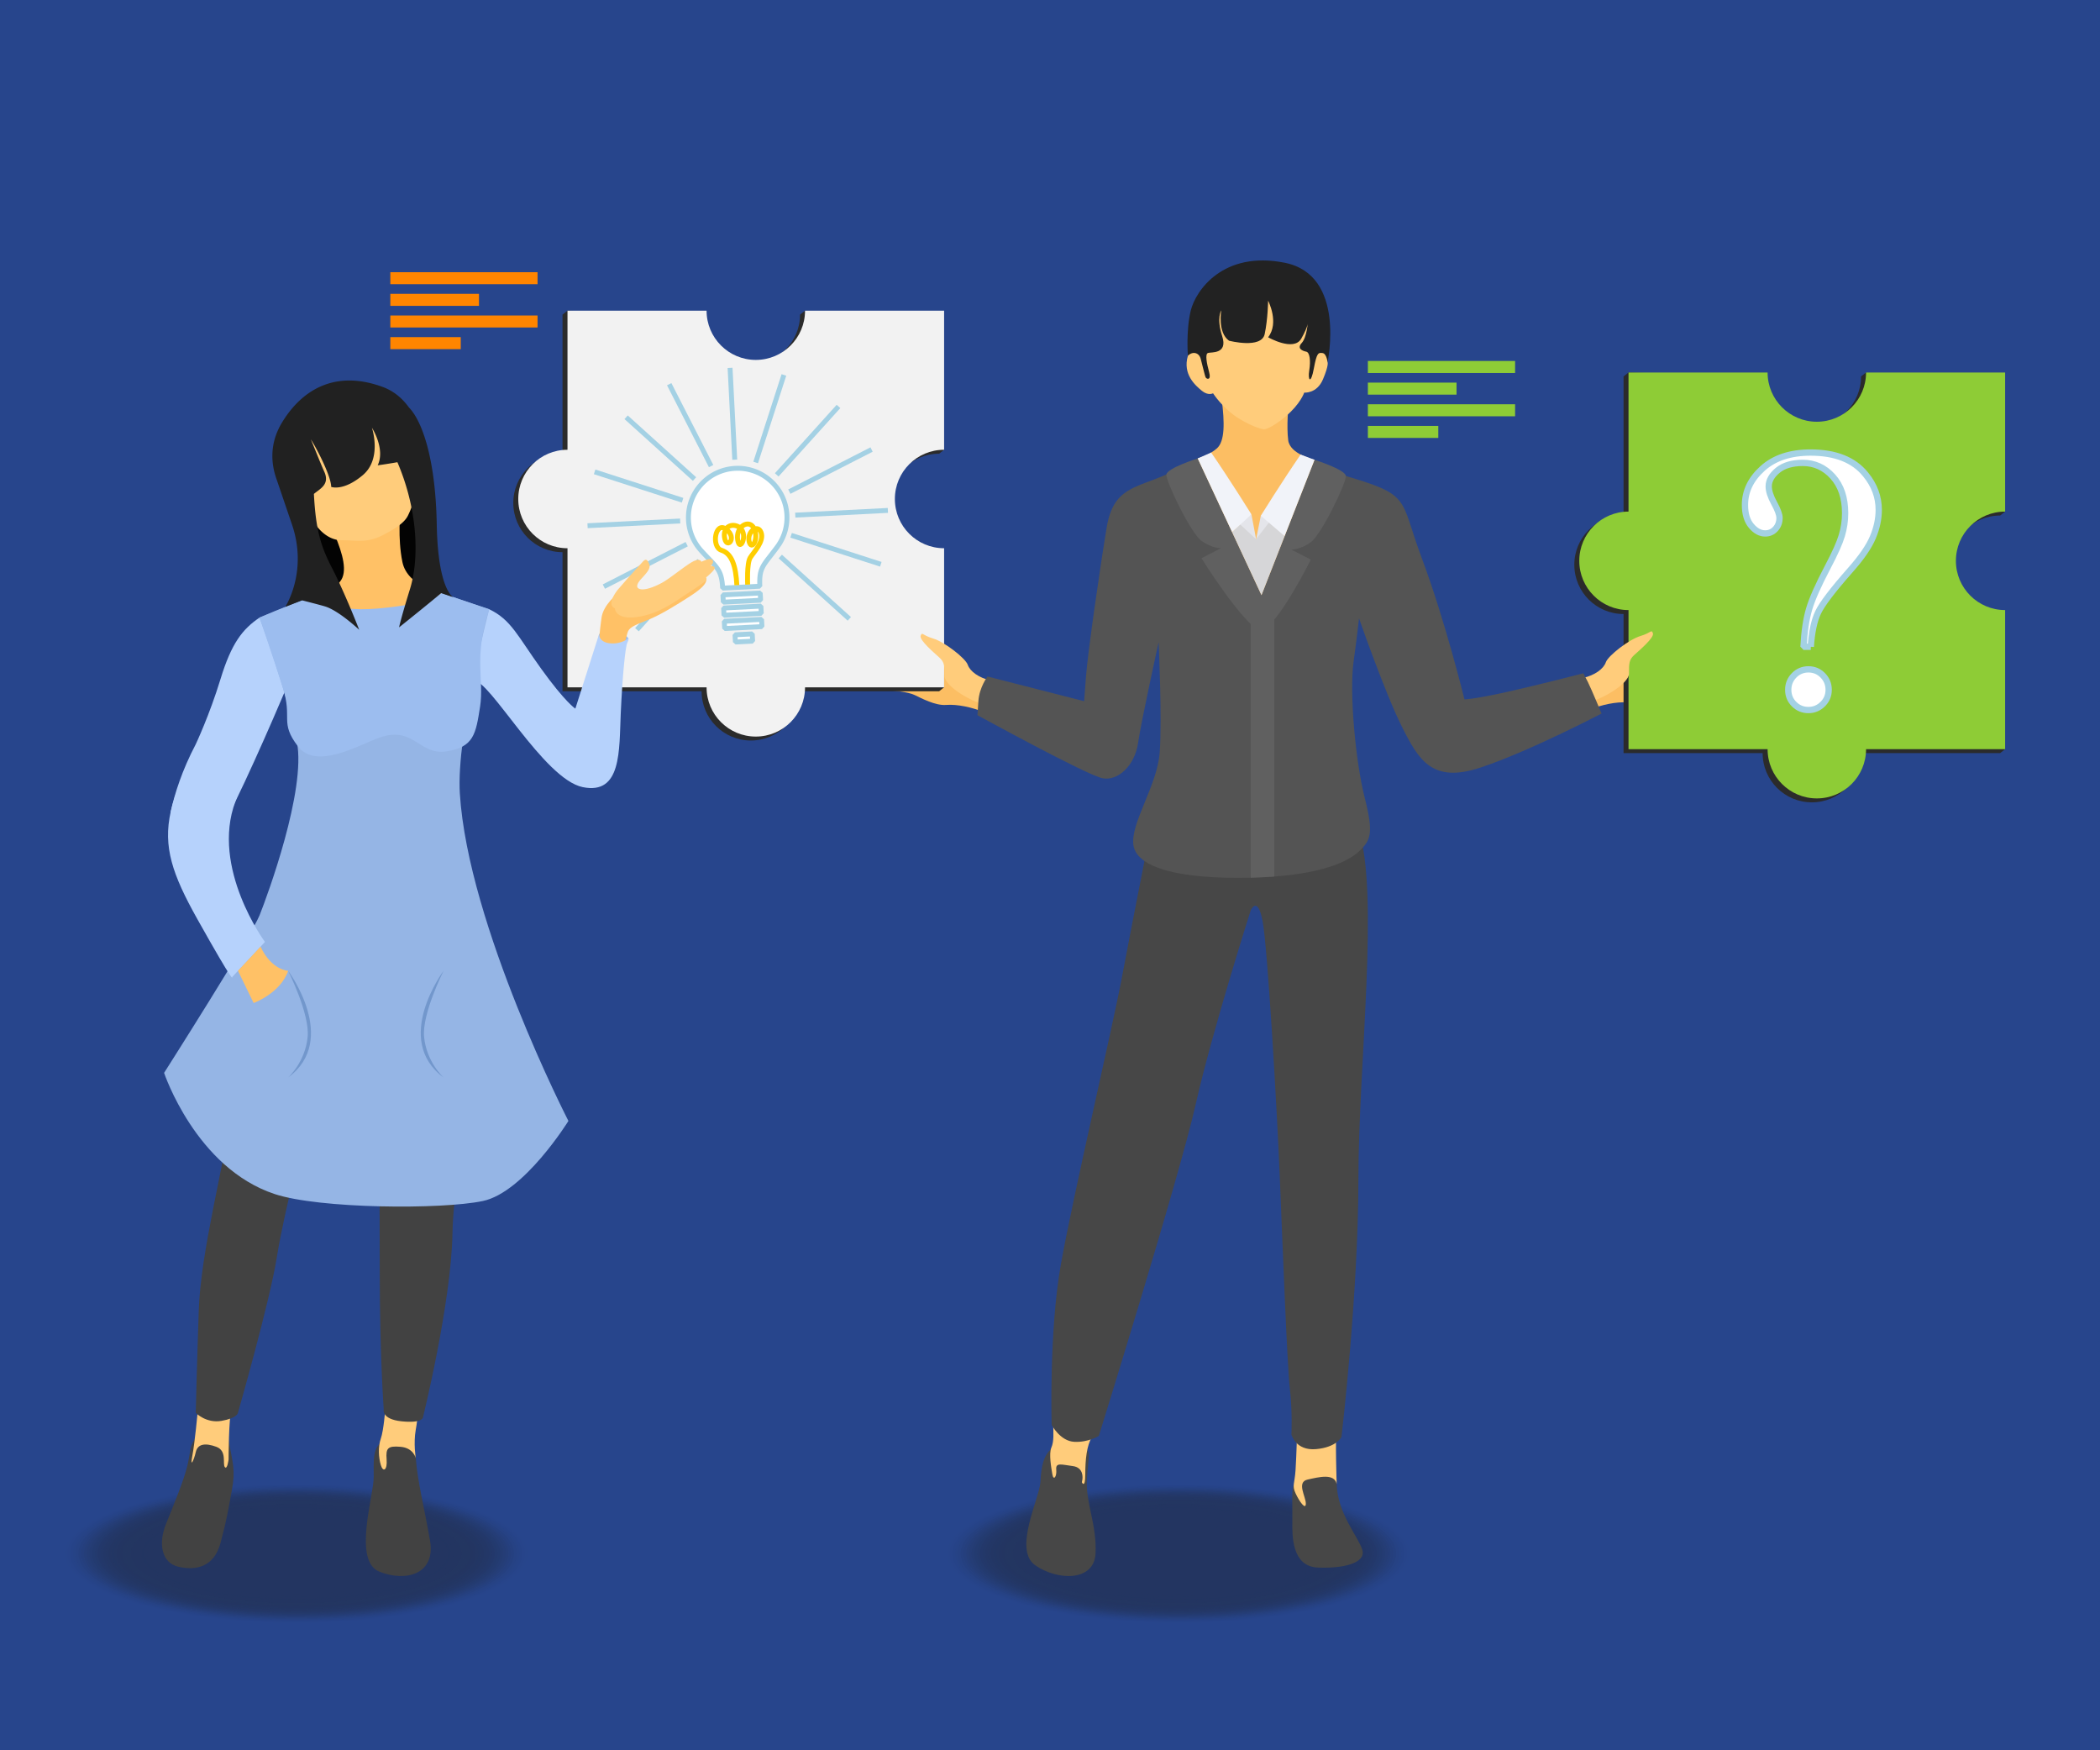 <svg xmlns="http://www.w3.org/2000/svg" width="3000" height="2500" id="business-problem-solving"><path fill="#27458C" d="M0 0h3000v2500H0z"/><g opacity=".4" fill="#1E1F21"><ellipse cx="423.143" cy="2219.057" opacity=".01" rx="330.734" ry="99.545"/><ellipse cx="423.143" cy="2219.057" opacity=".025" rx="326.814" ry="98.365"/><ellipse cx="423.143" cy="2219.057" opacity=".04" rx="322.895" ry="97.186"/><path d="M742.119 2219.058c0 53.02-142.811 96.005-318.976 96.005-176.166 0-318.976-42.985-318.976-96.005 0-53.025 142.81-96.01 318.976-96.01s318.976 42.984 318.976 96.01z" opacity=".055"/><ellipse cx="423.143" cy="2219.057" opacity=".07" rx="315.057" ry="94.826"/><path d="M734.281 2219.057c0 51.717-139.302 93.646-311.138 93.646-171.837 0-311.137-41.93-311.137-93.646 0-51.723 139.3-93.649 311.137-93.649 171.836-.001 311.138 41.926 311.138 93.649z" opacity=".085"/><path d="M730.361 2219.058c0 51.065-137.547 92.467-307.219 92.467s-307.218-41.401-307.218-92.467c0-51.071 137.546-92.471 307.218-92.471s307.219 41.399 307.219 92.471z" opacity=".1"/><ellipse cx="423.143" cy="2219.057" opacity=".115" rx="303.3" ry="91.287"/><ellipse cx="423.143" cy="2219.057" opacity=".13" rx="299.38" ry="90.107"/><path d="M718.604 2219.057c0 49.111-132.282 88.928-295.461 88.928-163.178 0-295.46-39.816-295.46-88.928 0-49.116 132.282-88.932 295.46-88.932 163.178 0 295.461 39.815 295.461 88.932z" opacity=".145"/><path d="M714.685 2219.057c0 48.46-130.529 87.748-291.542 87.748s-291.541-39.288-291.541-87.748c0-48.465 130.527-87.751 291.541-87.751s291.542 39.286 291.542 87.751z" opacity=".16"/><ellipse cx="423.143" cy="2219.057" opacity=".175" rx="287.623" ry="86.569"/><ellipse cx="423.143" cy="2219.057" opacity=".19" rx="283.703" ry="85.389"/><ellipse cx="423.143" cy="2219.057" opacity=".205" rx="279.784" ry="84.209"/><ellipse cx="423.143" cy="2219.057" opacity=".22" rx="275.865" ry="83.03"/><ellipse cx="423.143" cy="2219.057" opacity=".235" rx="271.946" ry="81.85"/><path d="M691.169 2219.057c0 44.551-120 80.67-268.027 80.67s-268.026-36.119-268.026-80.67c0-44.556 119.999-80.674 268.026-80.674 148.027 0 268.027 36.118 268.027 80.674z" opacity=".25"/><ellipse cx="423.143" cy="2219.057" opacity=".265" rx="264.107" ry="79.491"/><ellipse cx="423.143" cy="2219.057" opacity=".28" rx="260.188" ry="78.312"/><ellipse cx="423.143" cy="2219.057" opacity=".295" rx="256.269" ry="77.132"/><ellipse cx="423.143" cy="2219.057" opacity=".31" rx="252.35" ry="75.953"/><ellipse cx="423.143" cy="2219.057" opacity=".325" rx="248.43" ry="74.773"/><ellipse cx="423.143" cy="2219.057" opacity=".34" rx="244.511" ry="73.594"/><ellipse cx="423.143" cy="2219.057" opacity=".355" rx="240.592" ry="72.414"/><ellipse cx="423.143" cy="2219.057" opacity=".37" rx="236.673" ry="71.234"/><ellipse cx="423.143" cy="2219.057" opacity=".385" rx="232.754" ry="70.055"/><ellipse cx="423.143" cy="2219.057" opacity=".4" rx="228.834" ry="68.875"/><ellipse cx="423.143" cy="2219.057" opacity=".415" rx="224.916" ry="67.695"/><ellipse cx="423.143" cy="2219.057" opacity=".43" rx="220.996" ry="66.516"/><ellipse cx="423.143" cy="2219.057" opacity=".445" rx="217.077" ry="65.336"/><ellipse cx="423.143" cy="2219.057" opacity=".46" rx="213.157" ry="64.156"/><ellipse cx="423.143" cy="2219.057" opacity=".475" rx="209.239" ry="62.977"/><ellipse cx="423.143" cy="2219.057" opacity=".49" rx="205.319" ry="61.797"/><ellipse cx="423.143" cy="2219.057" opacity=".505" rx="201.4" ry="60.617"/><ellipse cx="423.143" cy="2219.057" opacity=".52" rx="197.481" ry="59.438"/><ellipse cx="423.143" cy="2219.057" opacity=".535" rx="193.562" ry="58.258"/><ellipse cx="423.143" cy="2219.057" opacity=".55" rx="189.642" ry="57.078"/><ellipse cx="423.143" cy="2219.057" opacity=".565" rx="185.723" ry="55.898"/><ellipse cx="423.143" cy="2219.057" opacity=".58" rx="181.804" ry="54.719"/><ellipse cx="423.143" cy="2219.057" opacity=".595" rx="177.885" ry="53.539"/><ellipse cx="423.143" cy="2219.057" opacity=".61" rx="173.966" ry="52.359"/><ellipse cx="423.143" cy="2219.057" opacity=".625" rx="170.046" ry="51.18"/><ellipse cx="423.143" cy="2219.057" opacity=".64" rx="166.127" ry="50"/><ellipse cx="423.143" cy="2219.057" opacity=".655" rx="162.208" ry="48.821"/><ellipse cx="423.143" cy="2219.057" opacity=".67" rx="158.289" ry="47.642"/><ellipse cx="423.143" cy="2219.057" opacity=".685" rx="154.369" ry="46.462"/><ellipse cx="423.143" cy="2219.057" opacity=".7" rx="150.45" ry="45.282"/><ellipse cx="423.143" cy="2219.057" opacity=".715" rx="146.531" ry="44.103"/><ellipse cx="423.143" cy="2219.057" opacity=".73" rx="142.612" ry="42.923"/><ellipse cx="423.143" cy="2219.057" opacity=".745" rx="138.693" ry="41.743"/><ellipse cx="423.143" cy="2219.057" opacity=".76" rx="134.773" ry="40.563"/><ellipse cx="423.143" cy="2219.057" opacity=".775" rx="130.854" ry="39.384"/><ellipse cx="423.143" cy="2219.057" opacity=".79" rx="126.935" ry="38.204"/><ellipse cx="423.143" cy="2219.057" opacity=".805" rx="123.016" ry="37.024"/><ellipse cx="423.143" cy="2219.057" opacity=".82" rx="119.097" ry="35.845"/><ellipse cx="423.143" cy="2219.057" opacity=".835" rx="115.178" ry="34.665"/><ellipse cx="423.143" cy="2219.057" opacity=".85" rx="111.259" ry="33.485"/><ellipse cx="423.143" cy="2219.057" opacity=".865" rx="107.339" ry="32.306"/><ellipse cx="423.143" cy="2219.057" opacity=".88" rx="103.42" ry="31.126"/><ellipse cx="423.143" cy="2219.057" opacity=".895" rx="99.501" ry="29.947"/><ellipse cx="423.143" cy="2219.057" opacity=".91" rx="95.582" ry="28.768"/><ellipse cx="423.143" cy="2219.057" opacity=".925" rx="91.662" ry="27.588"/><ellipse cx="423.143" cy="2219.057" opacity=".94" rx="87.743" ry="26.408"/><ellipse cx="423.143" cy="2219.057" opacity=".955" rx="83.824" ry="25.229"/><ellipse cx="423.143" cy="2219.057" opacity=".97" rx="79.905" ry="24.049"/><ellipse cx="423.143" cy="2219.057" opacity=".985" rx="75.986" ry="22.869"/><ellipse cx="423.143" cy="2219.057" rx="72.066" ry="21.689"/></g><g opacity=".4" fill="#1E1F21"><ellipse cx="1683.424" cy="2219.057" opacity=".01" rx="330.734" ry="99.545"/><ellipse cx="1683.424" cy="2219.057" opacity=".025" rx="326.814" ry="98.365"/><ellipse cx="1683.424" cy="2219.057" opacity=".04" rx="322.895" ry="97.186"/><path d="M2002.4 2219.058c0 53.02-142.811 96.005-318.977 96.005-176.165 0-318.976-42.985-318.976-96.005 0-53.025 142.811-96.01 318.976-96.01 176.167 0 318.977 42.984 318.977 96.01z" opacity=".055"/><ellipse cx="1683.424" cy="2219.057" opacity=".07" rx="315.057" ry="94.826"/><path d="M1994.562 2219.057c0 51.717-139.301 93.646-311.138 93.646s-311.137-41.93-311.137-93.646c0-51.723 139.3-93.649 311.137-93.649s311.138 41.926 311.138 93.649z" opacity=".085"/><path d="M1990.643 2219.058c0 51.065-137.547 92.467-307.219 92.467s-307.218-41.401-307.218-92.467c0-51.071 137.546-92.471 307.218-92.471s307.219 41.399 307.219 92.471z" opacity=".1"/><ellipse cx="1683.424" cy="2219.057" opacity=".115" rx="303.299" ry="91.287"/><ellipse cx="1683.424" cy="2219.057" opacity=".13" rx="299.38" ry="90.107"/><path d="M1978.885 2219.057c0 49.111-132.282 88.928-295.461 88.928s-295.46-39.816-295.46-88.928c0-49.116 132.282-88.932 295.46-88.932s295.461 39.815 295.461 88.932z" opacity=".145"/><path d="M1974.966 2219.057c0 48.46-130.528 87.748-291.542 87.748s-291.541-39.288-291.541-87.748c0-48.465 130.527-87.751 291.541-87.751s291.542 39.286 291.542 87.751z" opacity=".16"/><ellipse cx="1683.424" cy="2219.057" opacity=".175" rx="287.623" ry="86.569"/><ellipse cx="1683.424" cy="2219.057" opacity=".19" rx="283.704" ry="85.389"/><ellipse cx="1683.424" cy="2219.057" opacity=".205" rx="279.784" ry="84.209"/><ellipse cx="1683.424" cy="2219.057" opacity=".22" rx="275.865" ry="83.03"/><ellipse cx="1683.424" cy="2219.057" opacity=".235" rx="271.945" ry="81.85"/><path d="M1951.45 2219.057c0 44.551-120 80.67-268.026 80.67-148.027 0-268.026-36.119-268.026-80.67 0-44.556 119.999-80.674 268.026-80.674 148.026 0 268.026 36.118 268.026 80.674z" opacity=".25"/><ellipse cx="1683.424" cy="2219.057" opacity=".265" rx="264.107" ry="79.491"/><ellipse cx="1683.424" cy="2219.057" opacity=".28" rx="260.188" ry="78.312"/><ellipse cx="1683.424" cy="2219.057" opacity=".295" rx="256.269" ry="77.132"/><ellipse cx="1683.424" cy="2219.057" opacity=".31" rx="252.35" ry="75.953"/><ellipse cx="1683.424" cy="2219.057" opacity=".325" rx="248.43" ry="74.773"/><ellipse cx="1683.424" cy="2219.057" opacity=".34" rx="244.511" ry="73.594"/><ellipse cx="1683.424" cy="2219.057" opacity=".355" rx="240.592" ry="72.414"/><ellipse cx="1683.424" cy="2219.057" opacity=".37" rx="236.673" ry="71.234"/><ellipse cx="1683.424" cy="2219.057" opacity=".385" rx="232.754" ry="70.055"/><ellipse cx="1683.424" cy="2219.057" opacity=".4" rx="228.834" ry="68.875"/><ellipse cx="1683.424" cy="2219.057" opacity=".415" rx="224.916" ry="67.695"/><ellipse cx="1683.424" cy="2219.057" opacity=".43" rx="220.996" ry="66.516"/><ellipse cx="1683.424" cy="2219.057" opacity=".445" rx="217.077" ry="65.336"/><ellipse cx="1683.424" cy="2219.057" opacity=".46" rx="213.158" ry="64.156"/><ellipse cx="1683.424" cy="2219.057" opacity=".475" rx="209.239" ry="62.977"/><ellipse cx="1683.424" cy="2219.057" opacity=".49" rx="205.319" ry="61.797"/><ellipse cx="1683.424" cy="2219.057" opacity=".505" rx="201.4" ry="60.617"/><ellipse cx="1683.424" cy="2219.057" opacity=".52" rx="197.48" ry="59.438"/><ellipse cx="1683.424" cy="2219.057" opacity=".535" rx="193.562" ry="58.258"/><ellipse cx="1683.424" cy="2219.057" opacity=".55" rx="189.643" ry="57.078"/><ellipse cx="1683.424" cy="2219.057" opacity=".565" rx="185.723" ry="55.898"/><ellipse cx="1683.424" cy="2219.057" opacity=".58" rx="181.804" ry="54.719"/><ellipse cx="1683.424" cy="2219.057" opacity=".595" rx="177.885" ry="53.539"/><ellipse cx="1683.424" cy="2219.057" opacity=".61" rx="173.965" ry="52.359"/><ellipse cx="1683.424" cy="2219.057" opacity=".625" rx="170.047" ry="51.18"/><ellipse cx="1683.424" cy="2219.057" opacity=".64" rx="166.127" ry="50"/><ellipse cx="1683.424" cy="2219.057" opacity=".655" rx="162.208" ry="48.821"/><ellipse cx="1683.424" cy="2219.057" opacity=".67" rx="158.289" ry="47.642"/><ellipse cx="1683.424" cy="2219.057" opacity=".685" rx="154.369" ry="46.462"/><ellipse cx="1683.424" cy="2219.057" opacity=".7" rx="150.45" ry="45.282"/><ellipse cx="1683.424" cy="2219.057" opacity=".715" rx="146.531" ry="44.103"/><ellipse cx="1683.424" cy="2219.057" opacity=".73" rx="142.612" ry="42.923"/><ellipse cx="1683.424" cy="2219.057" opacity=".745" rx="138.693" ry="41.743"/><ellipse cx="1683.424" cy="2219.057" opacity=".76" rx="134.773" ry="40.563"/><ellipse cx="1683.424" cy="2219.057" opacity=".775" rx="130.854" ry="39.384"/><ellipse cx="1683.424" cy="2219.057" opacity=".79" rx="126.936" ry="38.204"/><ellipse cx="1683.424" cy="2219.057" opacity=".805" rx="123.016" ry="37.024"/><ellipse cx="1683.424" cy="2219.057" opacity=".82" rx="119.097" ry="35.845"/><ellipse cx="1683.424" cy="2219.057" opacity=".835" rx="115.178" ry="34.665"/><ellipse cx="1683.424" cy="2219.057" opacity=".85" rx="111.258" ry="33.485"/><ellipse cx="1683.423" cy="2219.057" opacity=".865" rx="107.339" ry="32.306"/><ellipse cx="1683.424" cy="2219.057" opacity=".88" rx="103.42" ry="31.126"/><ellipse cx="1683.424" cy="2219.057" opacity=".895" rx="99.501" ry="29.947"/><ellipse cx="1683.424" cy="2219.057" opacity=".91" rx="95.582" ry="28.768"/><ellipse cx="1683.424" cy="2219.057" opacity=".925" rx="91.662" ry="27.588"/><ellipse cx="1683.424" cy="2219.057" opacity=".94" rx="87.743" ry="26.408"/><ellipse cx="1683.424" cy="2219.057" opacity=".955" rx="83.824" ry="25.229"/><ellipse cx="1683.424" cy="2219.057" opacity=".97" rx="79.905" ry="24.049"/><ellipse cx="1683.423" cy="2219.057" opacity=".985" rx="75.986" ry="22.869"/><ellipse cx="1683.424" cy="2219.057" rx="72.066" ry="21.689"/></g><path fill="#FF8500" d="M557.611 388.777h210.326v17.17H557.611zm0 30.916h126.652v17.168H557.611zm0 30.915h210.326v17.169H557.611zm0 30.915h100.615v17.169H557.611z"/><path fill="#8ECC36" d="M1954.107 515.598h210.324v17.17h-210.324zm0 30.916h126.652v17.168h-126.652zm0 30.915h210.324v17.169h-210.324zm0 30.915h100.615v17.169h-100.615z"/><path fill="#FCBE63" d="M2271.616 1013.508c15.576-6.805 37.691-11.429 53.271-10.21 15.582 1.217 35.317-9.577 45.036-14.162 9.718-4.584 30.21-6.565 48.049-7.567 17.841-1 17.77-11.361 5.836-11.496-11.933-.136-47.089.99-47.089.99s53.721-10.68 62.805-13.674c9.087-2.992 12.975-13.669-11.277-10.097-24.246 3.575-48.24 6.574-48.24 6.574s33.541-11.127 50.826-14.799c17.287-3.672 20.104-10.055 10.853-10.603-9.257-.548-40.204 5.398-40.638 5.249-.435-.149-17.001.819-17.001.819s34.596-12.769 43.006-15.019c8.41-2.251 14.531-10.78-7.431-9.864-21.964.914-35.563 4.408-36.12 4.721-.554.311-23.706 2.985-52.122 17.274-28.422 14.289-77.206 57.715-77.206 57.715l17.442 24.149z"/><path fill="#2B2B2B" d="M2787.039 806.688c0 38.835 31.499 70.315 70.335 70.315l7.104 193.063-7.104 5.619h-538.016V537.671l7.104-5.619 191.579 5.619c0 38.835 31.477 70.334 70.313 70.334 38.856 0 70.337-31.5 70.337-70.334l7.105-5.619 198.68 198.682-7.104 5.619c-38.834 0-70.333 31.479-70.333 70.335z"/><circle cx="2319.35" cy="806.683" r="70.33" fill="#2B2B2B"/><circle cx="2588.367" cy="1075.686" r="70.331" fill="#2B2B2B"/><path fill="#8ECC36" d="M2794.143 801.07c0 38.835 31.501 70.314 70.335 70.314v198.683h-538.015V532.051h198.682c0 38.836 31.479 70.335 70.316 70.335 38.857 0 70.335-31.499 70.335-70.335h198.682v198.683c-38.834 0-70.335 31.479-70.335 70.336z"/><circle cx="2326.454" cy="801.063" r="70.332" fill="#8ECC36"/><circle cx="2595.471" cy="1070.067" r="70.33" fill="#8ECC36"/><path fill="#FFCC7B" d="M2261.019 968.397c17.146-3.665 29.813-13.07 33.027-22.458 3.208-9.385 33.324-32.699 49.281-37.445 15.953-4.741 15.692-10.125 17.977-3.987 2.287 6.136-19.538 24.549-26.764 31.147-7.225 6.601-7.506 11.959-7.377 26.434.128 14.476-41.531 39.767-64.424 42.003-22.892 2.241-1.72-35.694-1.72-35.694z"/><path fill="#FCBE63" d="M1404.906 1017.083c-15.574-6.805-37.69-11.43-53.272-10.211-15.581 1.219-35.317-9.575-45.035-14.161-9.719-4.584-30.21-6.565-48.05-7.567-17.841-1-17.768-11.361-5.835-11.496 11.933-.135 47.09.99 47.09.99s-53.722-10.68-62.806-13.672c-9.085-2.995-12.972-13.671 11.276-10.098 24.248 3.573 48.242 6.574 48.242 6.574s-33.541-11.126-50.829-14.799c-17.286-3.672-20.103-10.055-10.847-10.604 9.254-.548 40.204 5.398 40.635 5.25.434-.15 16.998.817 16.998.817s-34.593-12.766-43.003-15.018c-8.41-2.25-14.531-10.779 7.432-9.864 21.962.916 35.565 4.408 36.119 4.72.551.313 23.707 2.986 52.124 17.275 28.42 14.29 77.202 57.717 77.202 57.717l-17.441 24.147z"/><path fill="#2B2B2B" d="M1271.287 718.372c0 38.834 31.501 70.315 70.334 70.315l7.105 193.064-7.105 5.618H803.606V449.354l7.105-5.619 191.578 5.619c0 38.835 31.478 70.334 70.315 70.334 38.854 0 70.336-31.5 70.336-70.334l7.104-5.619 198.682 198.683-7.105 5.619c-38.833 0-70.334 31.479-70.334 70.335z"/><circle cx="803.598" cy="718.366" r="70.331" fill="#2B2B2B"/><path fill="#2B2B2B" d="M1142.945 987.369c0 38.846-31.489 70.332-70.332 70.332s-70.329-31.485-70.329-70.332c0-38.843 31.486-70.33 70.329-70.33s70.332 31.487 70.332 70.33z"/><path fill="#F2F2F2" d="M1278.392 712.753c0 38.835 31.498 70.315 70.334 70.315v198.684H810.71V443.734h198.683c0 38.836 31.48 70.335 70.315 70.335 38.856 0 70.336-31.499 70.336-70.335h198.682v198.683c-38.836 0-70.334 31.479-70.334 70.336z"/><circle cx="810.703" cy="712.747" r="70.332" fill="#F2F2F2"/><circle cx="1079.718" cy="981.751" r="70.331" fill="#F2F2F2"/><path fill="#FFCC7B" d="M1415.501 971.973c-17.144-3.664-29.813-13.07-33.021-22.458-3.212-9.385-33.324-32.7-49.282-37.445-15.958-4.742-15.697-10.125-17.979-3.988-2.284 6.138 19.538 24.55 26.763 31.149 7.225 6.601 7.506 11.959 7.377 26.433-.129 14.475 41.53 39.767 64.425 42.005 22.892 2.237 1.717-35.696 1.717-35.696z"/><path fill="#474747" d="M1848.17 2121.431c-3.271 6.562-1.642 30.067-1.964 51.292-.33 21.223-.652 64.646 36.242 66.281 36.895 1.633 69.547-6.531 63.669-25.471-5.879-18.936-35.619-52.014-36.571-94.034-.952-42.015-15.782-46.364-15.782-46.364l-20.46 9.579-25.134 38.717z"/><path fill="#FFCC7B" d="M1853.386 2034.281s-1.305 46.037-2.609 65.629c-1.308 19.589-5.223 21.549 0 32.975 5.222 11.431 14.692 24.818 14.692 14.696 0-10.123-13.713-30.691 2.612-34.285 16.324-3.589 37.873-9.143 41.465 6.203 0 0-2.283-65.614 0-81.621 2.287-16.003-43.425-7.514-43.425-7.514l-12.735 3.917z"/><path fill="#474747" d="M1501.965 2069.545c-10.348 8.49-14.591 23.51-15.57 46.691-.979 23.182-39.506 97.297-7.509 119.499 31.998 22.206 84.236 23.51 86.197-16.976 1.957-40.486-14.04-71.834-12.409-104.484 1.634-32.65 6.857-41.141-3.916-46.363-10.777-5.223-46.793 1.633-46.793 1.633z"/><path fill="#FFCC7B" d="M1504.354 2031.345c.652 15.672 1.427 27.429-2.389 36.239-3.816 8.818-.113 29.391 1.463 38.529 1.578 9.143 6.476 3.267 5.495-7.184-.979-10.449 7.836-6.855 23.508-4.896 15.674 1.961 14.368 16.653 13.716 19.916l-.655 3.268s4.898 9.792 4.898-11.104 1.958-41.465 9.794-54.196c7.839-12.737 8.165-14.37 8.165-14.37l-24.814-31.019-33.959 18.94-5.222 5.877z"/><path fill="#474747" d="M1637.566 1216.604s-20.897 105.349-34.826 179.36c-13.932 74.011-69.655 311.702-87.067 409.222-17.413 97.517-13.28 230.075-13.28 230.075s12.081 23.182 32.325 24.162c20.243.979 35.049-8.489 35.049-8.489s114.816-368.951 138.326-473.435c23.509-104.479 78.688-277.312 78.688-277.312s9.577-21.769 16.813 14.802c7.237 36.569 20.736 270.35 24.65 365.688 3.918 95.338 10.448 268.385 14.369 302.344 3.914 33.958 2.284 65.924 2.284 65.924s5.878 23.509 35.263 20.896c29.385-2.609 36.242-17.379 36.242-17.379s24.159-204.614 24.159-367.867c0-163.255 30.477-410.53 0-500.207-30.472-89.681-302.996 27.862-302.996 27.862v4.354z"/><path fill="#545454" d="M2287.967 1019.173s-104.481 54.633-173.269 77.279c-68.778 22.635-87.936-10.449-112.32-59.216-24.371-48.753-60.939-154.109-60.939-154.109s-1.748 18.284-7.838 62.689c-6.098 44.404 3.044 143.231 16.108 194.166 13.058 50.936 7.832 60.079-6.531 74.444-12.734 12.733-43.948 31.632-122.769 37.574-10.08.759-20.947 1.305-32.646 1.604-.329.015-.656.015-.981.025-102.575 2.482-162.288-14.496-167.499-45.736-5.224-31.342 33.957-85.321 37.445-133.214 3.473-47.89-1.529-157.375-1.529-157.375s-24.594 111.234-29.387 143.884c-4.792 32.65-28.73 54.409-50.502 50.491-21.76-3.917-178.927-90.115-178.927-90.115l1.307-20.021c1.305-20.021 13.062-35.265 13.062-35.265l138.007 35.265 2.611-34.832c2.612-34.819 20.021-155.847 29.606-213.313 9.574-57.464 40.92-55.728 85.323-75.749 0 0 145.622-30.039 248.799 0 103.173 30.038 82.933 31.344 116.235 120.155 33.302 88.809 60.729 201.127 60.729 201.127s13.062 0 60.078-10.448c47.017-10.448 109.707-26.774 109.707-26.774s1.96 3.266 6.527 12.409c4.574 9.142 19.593 45.055 19.593 45.055z"/><path fill="#606060" d="M1711.03 654.794s-43.425 13.713-44.731 22.855c-1.305 9.142 34.829 84.023 50.063 94.904 15.239 10.884 27.864 10.449 27.864 10.449l-27.864 14.365s58.336 93.164 84.784 104.918l.979-52.241-14.363-62.689-76.732-132.561z"/><path fill="#606060" d="M1877.874 656.753s43.426 13.713 44.733 22.855c1.308 9.142-34.829 84.022-50.066 94.905-15.234 10.883-27.862 10.447-27.862 10.447l27.862 14.365s-44.948 91.206-71.395 102.96l-14.365-50.283 14.365-62.69 76.728-132.559z"/><path fill="#FCBE63" d="M1745.313 570.555c4.244 32.977 4.573 59.75-6.857 69.872-11.428 10.123-27.426 14.367-27.426 14.367l91.096 195.25 75.748-193.292s-34.933-7.836-37.546-27.754c-2.613-19.917.326-50.281.326-50.281l-95.341-8.162z"/><path fill="#D6D6D8" d="M1777.963 742.733l16.492 27.427 18.119-30.474 22.591 26.054-33.039 84.305-42.01-90.044z"/><path fill="#FFCC7B" d="M1696.99 508.193c-7.836 26.447 10.773 42.445 19.916 49.954 9.145 7.511 16.001 3.592 16.001 3.592s13.714 21.549 36.241 35.589c22.528 14.039 36.569 16 36.569 16s9.793-.654 31.019-18.611c21.223-17.959 26.446-33.957 26.446-33.957s17.958 1.873 26.774-18.98c8.814-20.853 6.528-24.445 6.528-24.445s-3.373-56.921-18.611-73.899c-15.234-16.979-20.894-39.616-84.892-28.732-63.993 10.883-78.359 27.862-78.359 27.862l-17.632 65.627z"/><path fill="#222" d="M1696.99 508.193c6.205-6.531 15.673-5.225 18.286 4.244 2.612 9.468 5.878 24.489 7.183 26.774 1.305 2.284 8.162 4.57 4.896-7.51-3.265-12.08-6.201-26.075-1.632-27.566 4.57-1.494 28.732 2.1 20.242-24.022-8.487-26.121-1.305-36.896-1.305-36.896s-5.55 31.671 11.101 43.427c0 0 46.364 12.08 50.935-9.47 4.573-21.548 4.899-47.669 4.899-47.669s16.323 31.345 0 52.241c0 0 36.567 20.896 47.346 1.96 10.771-18.938 9.464-24.163 9.464-24.163s-1.306 22.203-8.814 30.365c-7.51 8.163 1.634 11.428 6.53 12.407s6.53 12.734 4.244 26.774c-2.284 14.041 2.286 20.569 6.53-2.611 4.245-23.183 6.527-22.857 12.406-22.205 5.879.653 7.184 13.062 7.184 13.062s27.101-124.399-61.058-142.03c-88.154-17.632-127.335 39.834-134.3 68.131-6.967 28.297-4.137 64.757-4.137 64.757z"/><path fill="#E4E5EA" d="M1801.146 736.639l-6.691 33.521 18.235-23.646 2.497-9.875zm-13.383-1.959l6.692 35.48-24.979-23.073z"/><path fill="#F1F3F9" d="M1730.249 646.392c26.603 38.658 57.514 88.288 57.514 88.288l-27.646 25.321-49.086-105.207 19.218-8.402zm127.765 2.895c-26.602 38.66-56.867 87.352-56.867 87.352l34.019 29.101 42.709-108.986-19.861-7.467z"/><path fill="#606060" d="M1820.409 872.677V1252c-10.08.759-20.947 1.305-32.646 1.604-.329.015-.656.015-.981.025V872.677h33.627z"/><g stroke-miterlimit="10" stroke-width="7"><path fill="#FFF" stroke="#A4D1E4" stroke-linejoin="bevel" d="M1032.772 849.732l53.279-2.72.528 10.34-53.279 2.72zm.961 18.731l53.277-2.72.527 10.341-53.276 2.72zm.953 18.941l53.28-2.72.528 10.34-53.28 2.72zm15.331 19.292l24.65-1.258.528 10.34-24.65 1.258zm61.742-127.443l-.003-.001c8.528-12.327 13.207-27.458 12.384-43.585-1.978-38.823-35.054-68.69-73.875-66.712-38.825 1.978-68.694 35.054-66.714 73.876.821 16.127 7.013 30.704 16.751 42.101h-.002c.011.015.023.026.035.04a68.807 68.807 0 002.586 2.865c20.985 23.01 28.034 24.985 29.418 52.196l53.145-2.708c-1.386-27.21 5.423-29.892 23.96-54.915a69.101 69.101 0 002.284-3.115c.008-.016.02-.028.031-.042z"/><path fill="none" stroke="#FFCE00" d="M1052.643 835.818c-1.385-27.17-7.08-45.194-22.007-49.873-14.928-4.68-8.944-42.185 6.915-29.936 15.857 12.249 1.344 28.561-2.142 13.505-3.487-15.057 7.619-22.495 18.438-17.707 17.264 7.64 3.277 39.499 0 19.455-3.202-19.581 16.904-30.887 23.648-15.998 6.745 14.89-3.849 32.209-7.283 18.238-3.43-13.971 12.34-25.772 17.074-12.956 4.732 12.815-10.547 27.945-15.574 36.089-5.024 8.146-3.63 38.385-3.63 38.385"/><path fill="none" stroke="#A4D1E4" stroke-linejoin="bevel" d="M1049.637 656.605l-6.687-131.167m-71.285 218.724l-132.318 6.742m429.07-21.863l-132.316 6.742m-143.921-51.53l-97.726-88.249m318.858 287.938l-98.631-89.068M998.98 800.77l-89.066 98.63m287.938-318.857l-88.253 97.731m-93.716-12.533l-59.886-116.984M981 777.28l-118.33 60.578m382.429-195.77l-117.5 60.148m-152.474 12.311l-125.668-40.569m408.849 131.988l-128.158-41.374m-10.271-229.044l-40.367 125.038"/></g><path fill="#FFF" stroke="#A4D1E4" stroke-linejoin="bevel" stroke-miterlimit="10" stroke-width="9" d="M2586.855 923.822h-10.411c1.118-21.716 3.805-39.743 8.061-54.075 4.251-14.327 13.1-34.259 26.533-59.785 10.298-19.481 17.015-34.479 20.153-45.007 3.134-10.522 4.701-21.16 4.701-31.908 0-21.942-5.877-39.407-17.632-52.396-11.756-12.983-26.031-19.48-42.824-19.48-15.23 0-27.154 3.526-35.77 10.58-8.623 7.054-12.933 14.726-12.933 23.008 0 6.497 2.571 14.442 7.726 23.847 5.148 9.404 7.725 16.457 7.725 21.159 0 6.271-1.963 11.536-5.877 15.787-3.922 4.256-8.791 6.381-14.61 6.381-7.17 0-13.771-3.579-19.817-10.748-6.046-7.163-9.068-17.129-9.068-29.893 0-19.701 8.396-37.114 25.191-52.228 16.794-15.114 39.633-22.672 68.518-22.672 35.602 0 61.801 10.412 78.594 31.236 12.537 15.23 18.81 32.133 18.81 50.717 0 12.763-2.802 25.809-8.397 39.129-5.599 13.325-16.346 28.943-32.244 46.854-25.08 28.439-40.421 48.591-46.014 60.457-5.602 11.871-9.072 28.214-10.415 49.037zm-3.358 32.244c8.062 0 14.889 2.854 20.488 8.564 5.594 5.71 8.396 12.595 8.396 20.656 0 8.062-2.853 14.894-8.563 20.489-5.71 5.594-12.485 8.396-20.321 8.396-8.061 0-14.893-2.802-20.488-8.396-5.6-5.595-8.396-12.427-8.396-20.489 0-8.061 2.797-14.946 8.396-20.656 5.595-5.709 12.428-8.564 20.488-8.564z"/><path fill="#030303" d="M592.521 698.52c-65.349 11.729-126.23 12.846-127.906 13.963-1.675 1.117-39.097 3.352-39.097 3.352s27.391 75.961 27.938 88.808c.548 12.846 16.746 29.214 22.331 42.533 5.584 13.319-5.587 34.398 55.853 23.021 61.44-11.378 75.962-43.214 75.962-43.214L592.521 698.52z"/><path fill="#424242" d="M542.075 2062.602c-8.533 9.021-8.533 20.149-8.215 46.857s-30.309 120.187 8.215 135.45c38.525 15.263 80.494 3.18 72.228-44.516-8.267-47.693-17.487-82.033-20.349-117.643-2.861-35.611-30.841-36.246-30.841-36.246l-12.401 11.127-8.637 4.971z"/><path fill="#FFCC7B" d="M550.394 2012.802s-2.225 30.205-6.359 41.971c-4.133 11.764-3.179 27.023 0 37.834 3.18 10.813 9.538 7.633 8.267-8.265-1.271-15.897 1.589-19.398 20.031-17.806 18.441 1.59 21.621 16.215 21.621 16.215s-3.498-21.303 0-40.697c3.498-19.396 2.862-29.252 2.862-29.252h-46.422z"/><path fill="#424242" d="M281.086 2051.591c-10.811 13.673-8.267 20.346-13.354 41.652-5.088 21.303-19.079 55.007-30.525 83.306-11.446 28.296-6.36 55.96 17.806 61.366 24.164 5.404 50.555 1.271 60.094-34.341 9.537-35.612 10.719-46.103 16.17-75.356 5.45-29.251.905-38.769-4.341-69.285-5.244-30.516-45.85-7.342-45.85-7.342z"/><path fill="#FFCC7B" d="M282.517 2015.661s-4.292 46.106-7.791 63.912c-3.498 17.805 2.226 6.676 4.929-5.406 2.703-12.084 13.832-13.354 29.411-7.631 15.579 5.723 8.585 24.482 12.083 28.934 3.496 4.452 5.404-10.812 5.404-10.812s0-59.14 4.451-74.083c4.452-14.943-47.057-5.088-47.057-5.088l-1.43 10.174z"/><path fill="#424242" d="M382.195 1328.878s-34.339 151.665-48.647 245.143c-14.307 93.48-46.74 213.667-49.601 297.606-2.862 83.941-4.292 146.419-4.292 146.419s14.786 15.261 36.723 11.447c21.94-3.816 23.371-10.971 23.371-10.971s45.626-158.977 55.801-223.202c10.175-64.228 42.924-191.729 62.001-262.314 19.077-70.586 61.047-142.128 61.047-142.128l15.261 2.863s9.54 121.142 8.585 183.141c-.954 62.003.048 124.07.067 241.39.018 117.323 5.656 194.53 5.656 194.53s-3.816 14.259 25.437 17.302c29.252 3.046 30.523-5.222 30.523-5.222s40.38-162.791 42.289-263.902c1.908-101.11 49.601-317.637 21.938-413.979-27.662-96.34-217.482-79.171-217.482-79.171l-68.677 61.048z"/><path fill="#9CBDEF" d="M855.791 905.838s21.942-20.189 41.97 5.882l-5.563 13.514-39.428 1.271 3.021-20.667z"/><path fill="#FFC166" d="M1009.205 827.78c-.319 6.278-7.234 13.433-23.927 24.164-16.693 10.731-41.017 26.232-60.571 33.862-19.554 7.631-26.471 10.731-28.378 18.362-1.908 7.631-5.007 18.838-5.007 18.838l-33.148-3.1-2.384-5.008s.954-14.437 3.578-32.853c2.623-18.417 22.892-34.156 22.892-34.156l45.547 7.393 51.748-26.47 29.65-1.032z"/><path fill="#B6D2FC" d="M698.88 870.196c31.477 15.134 40.062 37.549 74.401 85.242 34.34 47.693 48.648 56.756 48.648 56.756l33.862-106.356s-.476 11.446 15.739 13.036c16.216 1.59 26.231-7.154 26.231-7.154s1.273.637-1.589 6.36c-2.862 5.723-6.995 47.852-9.38 100.791-2.386 52.939 1.431 116.849-54.371 105.403-55.801-11.447-133.541-155.004-155.957-152.143-22.417 2.861-38.633-74.401-38.633-74.401l61.049-27.534zM417.17 963.55s-46.306 110.517-80.836 181.117c-12.85 26.28-20.264 48.713-28.543 55.443-25.98 21.11-47.82.75-63.93-40.69 5.86-26.38 16.115-58.84 35.795-96.42 0 0 19.604-41.49 35.345-93 15.74-51.51 31.42-71.32 55.75-87.85l46.419 81.4z"/><path fill="#95B5E5" d="M453.418 849.401c-50.237 18.123-82.668 32.749-82.668 32.749s40.062 109.059 53.416 177.736c13.354 68.68-41.97 219.001-53.416 247.616-11.446 28.617-136.333 224.911-136.333 224.911s45.239 135.725 157.829 173.063c63.79 21.154 238.322 22.393 297.461 9.993 59.141-12.399 122.32-114.357 122.32-114.357s-143.33-279.037-155.116-467.778c-5.237-83.863 41.97-263.139 41.97-263.139l-68.679-23.021-176.784 2.227z"/><path fill="#B6D2FC" d="M331.65 1395.58S337 1411 282.04 1313c-36-64.19-49.31-103.49-38.18-153.58 5.86-26.38 18.5-55.75 38.18-93.33 0 0 83.026 2.207 54.293 78.577-35.76 95.046 42.167 200.753 42.167 200.753l-46.85 50.16z"/><path fill="#9CBDEF" d="M698.88 870.196c-22.802 68.874-6.947 100.253-13.045 139.137-6.098 38.883-8.81 57.785-48.003 63.883-39.192 6.098-46.509-37.195-96.022-19.513-30.817 11.007-90.07 46.506-116.29 12.195-26.219-34.311-7.56-39.594-21.195-82.802-13.637-43.208-33.575-100.946-33.575-100.946l60.781-24.666s12.688-3.552 24.808-1.036c12.118 2.516 44.624 13.077 44.624 13.077s54.081 1.252 81.519-8.504c27.439-9.756 46.265-14.634 46.265-14.634s31.173 10.749 39.948 13.69c8.774 2.943 30.185 10.119 30.185 10.119z"/><path fill="#FFC166" d="M478.219 763.87c11.445 27.346 18.759 53.098 7.629 66.771-11.128 13.673-32.431 18.761-32.431 18.761s10.811 26.39 87.12 19.712c76.309-6.676 89.664-21.938 89.664-21.938s-48.17-9.538-55.324-44.354c-7.155-34.815-2.863-73.447-2.863-73.447l-82.032 6.677-11.763 27.818z"/><path fill="#FFCC7B" d="M412.083 715.542c-.557 17.407 4.452 29.331 12.321 33.861 7.87 4.531 17.169 9.539 21.462 7.631 4.293-1.907 6.2-6.199 6.2-6.199s13.831 20.746 35.532 20.746c21.7 0 36.485 4.292 58.186-6.677 21.7-10.97 32.43-19.315 36.962-28.378 4.531-9.063 7.392-18.601 7.392-18.601s4.452 6.678 11.607-.635c7.154-7.314 15.262-16.375 13.513-25.277-1.75-8.903-2.862-12.401-2.862-12.401l-5.087-19.395s-48.289-71.063-93.538-71.54c-45.249-.478-92.466 17.169-99.143 37.678-6.678 20.508-2.545 89.187-2.545 89.187zM882.26 842.644c-17.169 22.655-3.815 26.231-3.815 26.231s.239 16.932 31.955 12.4c31.717-4.531 54.45-22.495 72.891-34.417 18.443-11.925 25.437-17.012 25.915-19.078.477-2.067-.637-2.862-.637-2.862s10.811-8.862 12.241-12.679c1.431-3.814-5.724-4.054-5.724-4.054s5.605-4.411 2.743-8.346c-2.861-3.935-15.858 2.623-15.858 2.623s-1.669-6.081-12.758 0c-11.088 6.08-32.55 24.085-43.878 30.165-11.327 6.082-23.249 10.255-30.085 8.982-6.837-1.271-6.678-6.518.794-14.784 7.474-8.267 14.151-14.785 11.288-21.621-2.862-6.835-5.247-7.153-9.379-2.544-4.134 4.61-18.917 20.668-24.959 27.663a1897.592 1897.592 0 01-10.734 12.321z"/><path fill="#212121" d="M417.17 749.346a80767.186 80767.186 0 01-21.942-64.461c-7.627-21.018-11.196-50.658 7.953-81.9 29.984-48.92 78.216-74.4 143.716-50.235 16.064 5.926 28.182 16.583 37.333 29.284a.047.047 0 00.01.01c18.931 19.392 38.023 73.607 39.699 167.023 1.676 93.415 23.464 103.874 23.464 103.874l-17.201-5.766c-14.488 12.475-60.068 48.907-60.068 48.907s1.721-9.896 15.686-55.138c13.135-42.556 11.488-111.688-18.09-180.752-.055.01-.108.016-.165.025-18.124 3.179-27.994 4.387-27.994 4.387 11.205-23.553-8.254-53.67-8.254-53.67s14.913 44.228-13.068 67.756c-27.98 23.528-45.114 16.757-45.114 16.757-.283-17.815-25.889-64.104-29.231-67.883 1.188 1.561 12.735 31.574 19.316 46.1 8.329 18.382-6.026 24.335-14.801 31.837 2.556 47.265 8.342 71.794 25.134 104.306 19.688 38.12 39.606 89.785 39.606 89.785s-29.275-27.632-49.087-33.495c-8.328-2.464-32.542-8.612-32.542-8.612l-23.993 9.304c0-.001 32.648-49.885 9.633-117.443z"/><path fill="#FFC166" d="M339.976 1386.666l22.358 46.001s38.333-14.002 49.333-46.001c0 0-23.601-.669-39.467-34.501l-32.224 34.501z"/><path fill="#7297CC" d="M411.667 1386.666S485 1485 411.667 1539c0 0 24.33-21.68 27.833-58 3.167-32.833-27.833-94.334-27.833-94.334zm222.001 0s-73.333 98.334 0 152.334c0 0-24.33-21.68-27.833-58-3.167-32.833 27.833-94.334 27.833-94.334z"/></svg>